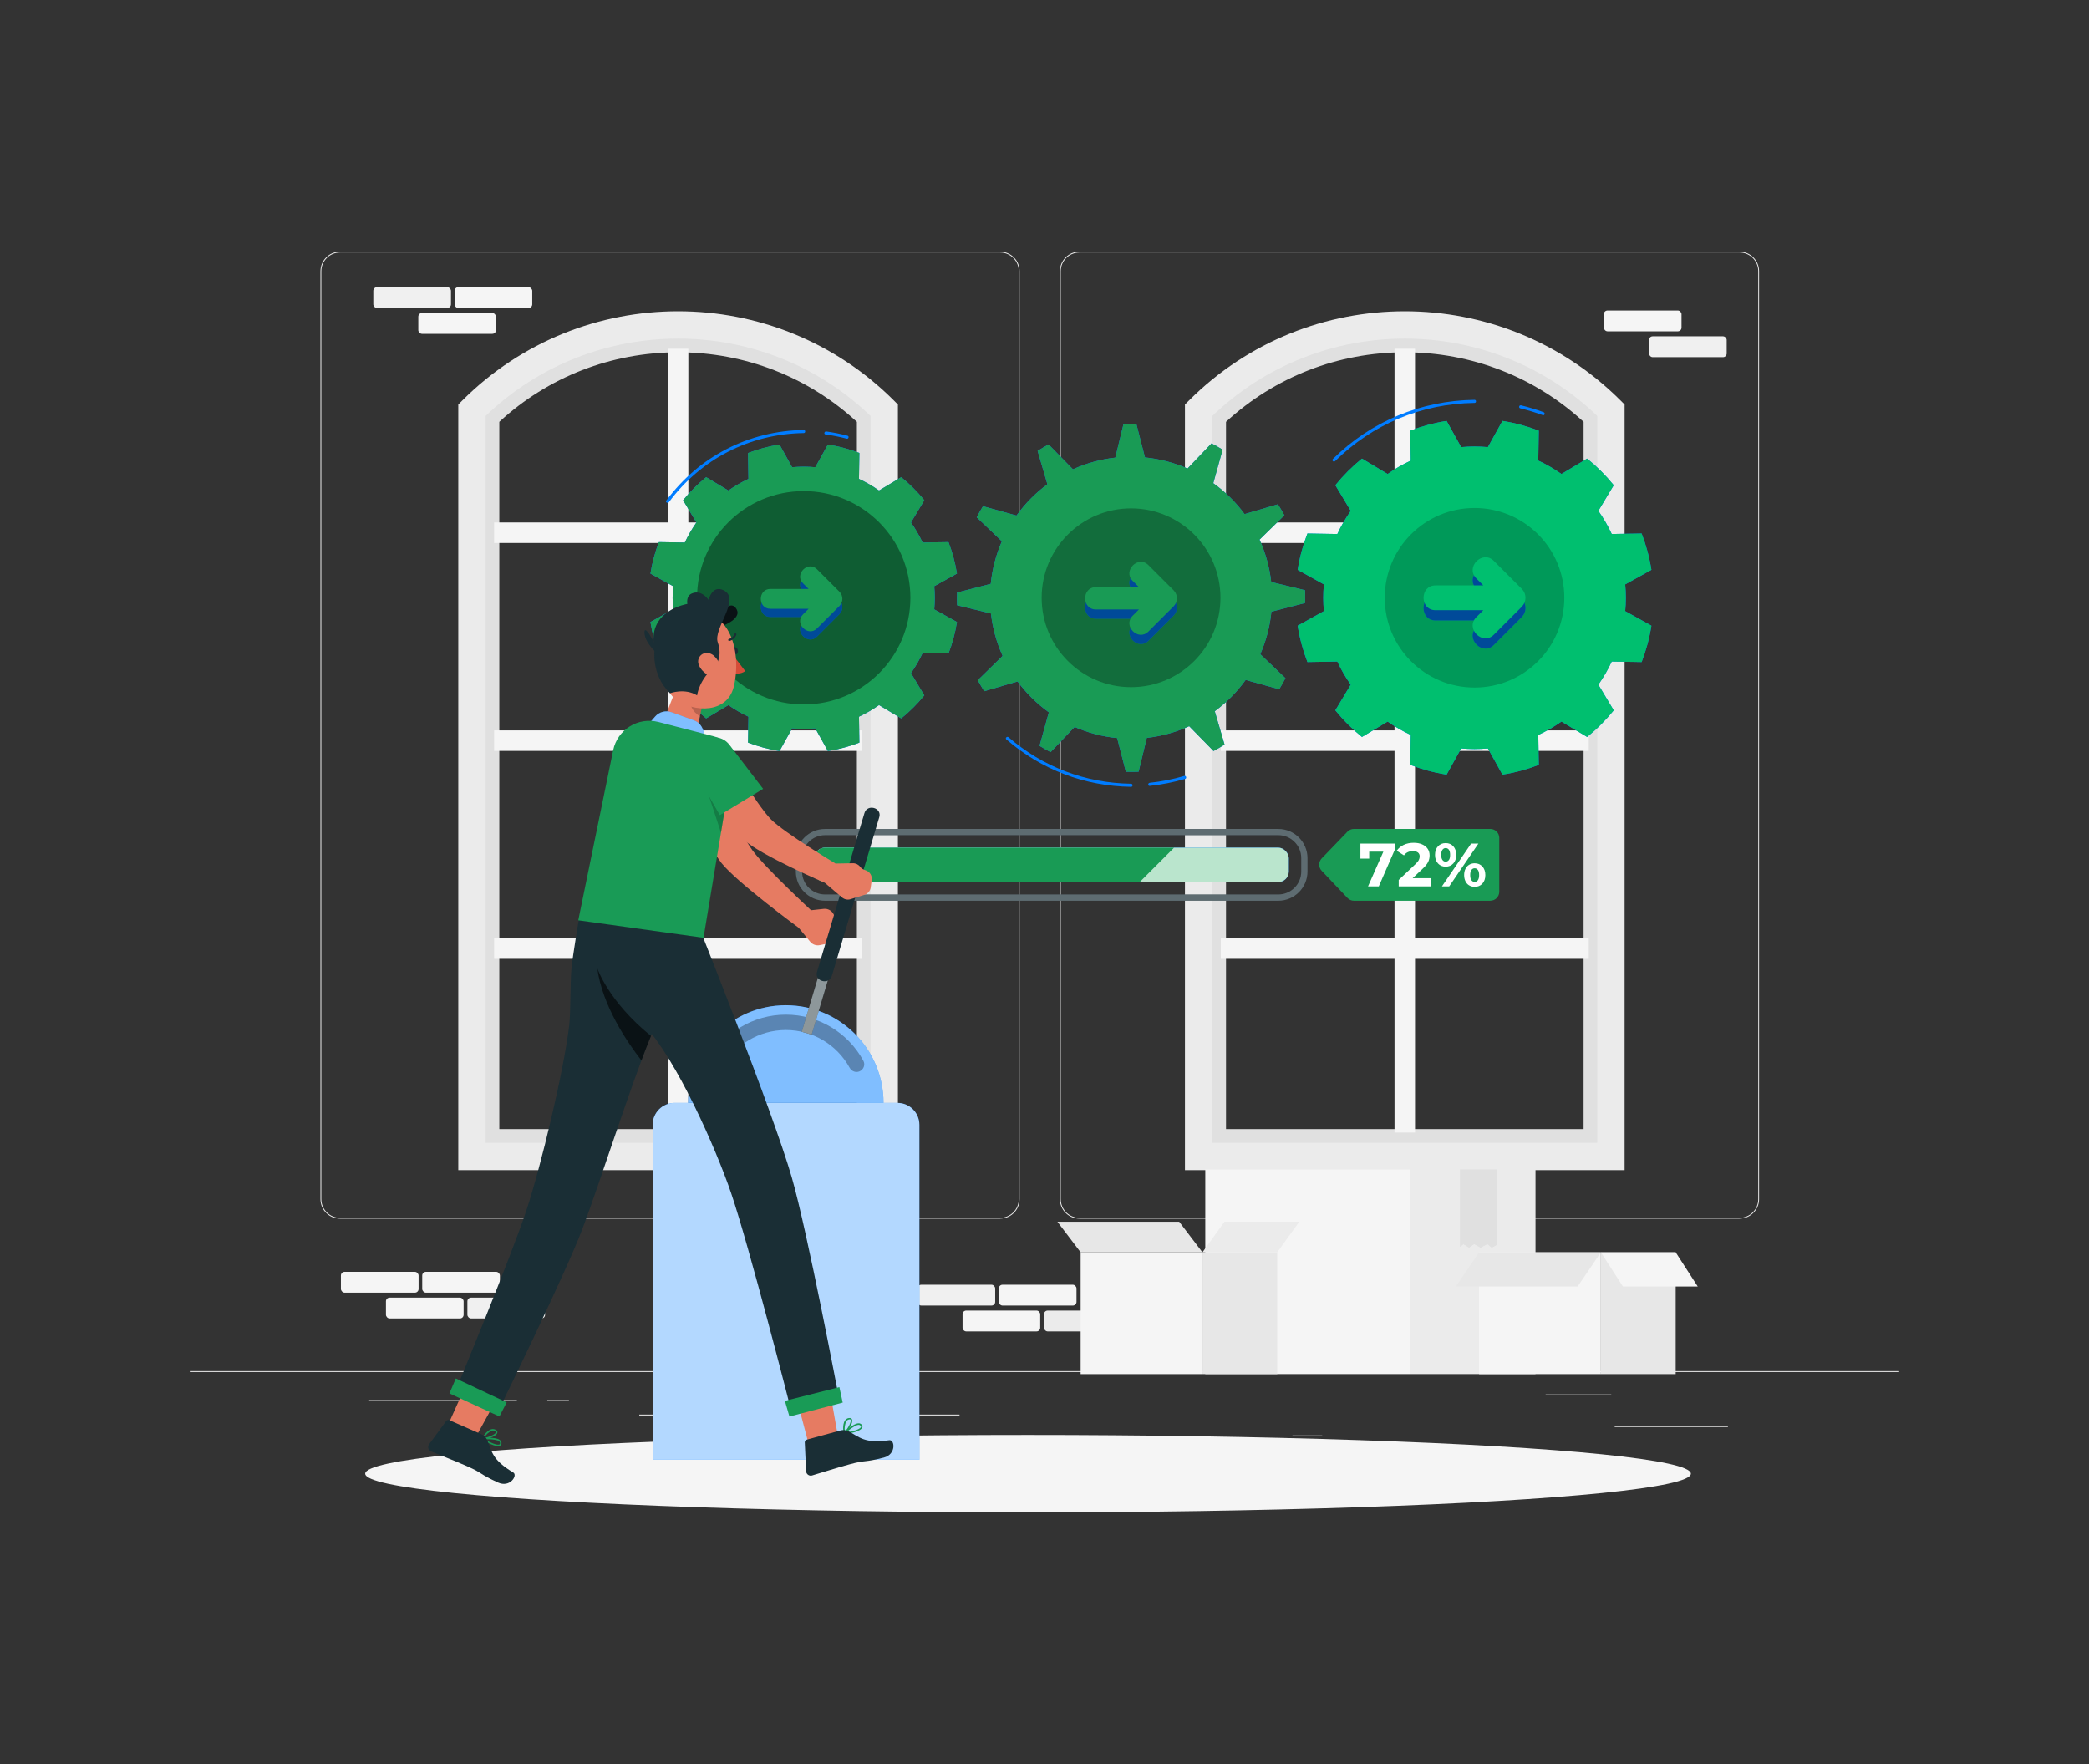 <?xml version="1.0" encoding="UTF-8"?>
<svg id="Layer_1" data-name="Layer 1" xmlns="http://www.w3.org/2000/svg" viewBox="0 0 752 635">
  <rect x="0" y="0" width="752" height="635" fill="#333333" stroke="none"/>
  <defs>
    <style>
      .cls-1 {
        opacity: .6;
      }

      .cls-2 {
        fill: #00bf6f;
      }

      .cls-3 {
        fill: #f0f0f0;
      }

      .cls-4 {
        opacity: .3;
      }

      .cls-5, .cls-6, .cls-7 {
        fill: #fff;
      }

      .cls-8 {
        fill: #d54c38;
      }

      .cls-6, .cls-9 {
        opacity: .5;
      }

      .cls-10 {
        opacity: .4;
      }

      .cls-11, .cls-12 {
        fill: #e0e0e0;
      }

      .cls-13 {
        fill: #bae5cd;
      }

      .cls-14 {
        fill: #1a2e35;
      }

      .cls-15 {
        fill: #007cff;
      }

      .cls-16 {
        opacity: .2;
      }

      .cls-17 {
        fill: #e7e7e7;
      }

      .cls-18 {
        fill: #ebebeb;
      }

      .cls-19 {
        fill: #f5f5f5;
      }

      .cls-12, .cls-7 {
        opacity: .7;
      }

      .cls-20 {
        fill: #199b55;
      }

      .cls-21 {
        fill: #e67b62;
      }

      .cls-22 {
        fill: #199b56;
      }
    </style>
  </defs>
  <g>
    <rect class="cls-18" x="581.25" y="513.37" width="40.76" height=".31"/>
    <rect class="cls-18" x="465.26" y="516.71" width="10.7" height=".31"/>
    <rect class="cls-18" x="556.4" y="501.95" width="23.62" height=".31"/>
    <rect class="cls-18" x="132.89" y="504.01" width="53.16" height=".31"/>
    <rect class="cls-18" x="197.01" y="504.01" width="7.79" height=".31"/>
    <rect class="cls-18" x="230.13" y="509.21" width="115.28" height=".31"/>
    <path class="cls-18" d="M360.02,438.68H122.38c-3.87,0-7.02-3.15-7.02-7.02V97.61c0-3.87,3.15-7.02,7.02-7.02h237.64c3.87,0,7.02,3.15,7.02,7.02v334.04c0,3.87-3.15,7.02-7.02,7.02ZM122.38,90.9c-3.7,0-6.72,3.01-6.72,6.72v334.04c0,3.7,3.01,6.72,6.72,6.72h237.64c3.7,0,6.72-3.01,6.72-6.72V97.61c0-3.7-3.01-6.72-6.72-6.72H122.38Z"/>
    <path class="cls-18" d="M626.21,438.68h-237.64c-3.87,0-7.02-3.15-7.02-7.02V97.61c0-3.87,3.15-7.02,7.02-7.02h237.64c3.87,0,7.02,3.15,7.02,7.02v334.04c0,3.87-3.15,7.02-7.02,7.02ZM388.57,90.9c-3.7,0-6.72,3.01-6.72,6.72v334.04c0,3.7,3.01,6.72,6.72,6.72h237.64c3.7,0,6.72-3.01,6.72-6.72V97.61c0-3.7-3.01-6.72-6.72-6.72h-237.64Z"/>
    <rect class="cls-18" x="68.33" y="493.57" width="615.33" height=".31"/>
  </g>
  <g>
    <g>
      <path class="cls-11" d="M318.31,416.3h-148.42V147.63l1.51-1.45c19.6-18.84,45.42-29.21,72.7-29.21,0,0,0,0,0,0,27.28,0,53.1,10.37,72.7,29.21l1.51,1.45v268.66ZM179.73,406.45h128.73v-254.6c-17.56-16.17-40.34-25.04-64.36-25.04-24.03,0-46.8,8.88-64.36,25.04v254.6Z"/>
      <polygon class="cls-19" points="310.33 195.46 310.33 188.07 247.79 188.07 247.79 125.54 240.41 125.54 240.41 188.07 177.87 188.07 177.87 195.46 240.41 195.46 240.41 262.92 177.87 262.92 177.87 270.3 240.41 270.3 240.41 337.76 177.87 337.76 177.87 345.15 240.41 345.15 240.41 407.68 247.79 407.68 247.79 345.15 310.33 345.15 310.33 337.76 247.79 337.76 247.79 270.3 310.33 270.3 310.33 262.92 247.79 262.92 247.79 195.46 310.33 195.46"/>
      <path class="cls-18" d="M323.23,421.22h-158.26V145.62l1.44-1.44c42.84-42.84,112.54-42.84,155.38,0l1.44,1.44v275.6ZM174.81,411.37h138.57V149.73c-38.62-37.12-99.95-37.12-138.57,0v261.65Z"/>
    </g>
    <g>
      <path class="cls-11" d="M579.9,416.3h-148.42V147.63l1.51-1.45c19.6-18.84,45.42-29.21,72.7-29.21,0,0,0,0,0,0,27.28,0,53.1,10.37,72.7,29.21l1.51,1.45v268.66ZM441.33,406.45h128.73v-254.6c-17.56-16.17-40.34-25.04-64.36-25.04-24.03,0-46.8,8.88-64.36,25.04v254.6Z"/>
      <polygon class="cls-19" points="571.92 195.46 571.92 188.07 509.38 188.07 509.38 125.54 502 125.54 502 188.07 439.46 188.07 439.46 195.46 502 195.46 502 262.92 439.46 262.92 439.46 270.3 502 270.3 502 337.76 439.46 337.76 439.46 345.15 502 345.15 502 407.68 509.38 407.68 509.38 345.15 571.92 345.15 571.92 337.76 509.38 337.76 509.38 270.3 571.92 270.3 571.92 262.92 509.38 262.92 509.38 195.46 571.92 195.46"/>
      <path class="cls-18" d="M584.82,421.22h-158.26V145.62l1.44-1.44c42.84-42.84,112.54-42.84,155.38,0l1.44,1.44v275.6ZM436.41,411.37h138.57V149.73c-38.62-37.12-99.95-37.12-138.57,0v261.65Z"/>
    </g>
    <g>
      <g>
        <rect class="cls-18" x="375.83" y="471.76" width="27.96" height="7.5" rx="1.32" ry="1.32" transform="translate(779.61 951.03) rotate(180)"/>
        <g>
          <rect class="cls-19" x="346.5" y="471.76" width="27.96" height="7.5" rx="1.32" ry="1.32" transform="translate(720.96 951.03) rotate(180)"/>
          <rect class="cls-19" x="359.56" y="462.47" width="27.96" height="7.5" rx="1.32" ry="1.32" transform="translate(747.08 932.44) rotate(180)"/>
          <rect class="cls-3" x="330.3" y="462.47" width="27.96" height="7.5" rx="1.32" ry="1.32" transform="translate(688.55 932.44) rotate(180)"/>
        </g>
      </g>
      <g>
        <rect class="cls-3" x="168.26" y="467.12" width="27.96" height="7.5" rx="1.32" ry="1.32" transform="translate(364.47 941.73) rotate(180)"/>
        <g>
          <rect class="cls-19" x="138.93" y="467.12" width="27.96" height="7.5" rx="1.32" ry="1.32" transform="translate(305.82 941.73) rotate(180)"/>
          <rect class="cls-19" x="151.99" y="457.82" width="27.96" height="7.5" rx="1.32" ry="1.32" transform="translate(331.94 923.14) rotate(180)"/>
          <rect class="cls-19" x="122.73" y="457.82" width="27.96" height="7.5" rx="1.32" ry="1.32" transform="translate(273.41 923.14) rotate(180)"/>
        </g>
      </g>
      <g>
        <rect class="cls-19" x="150.58" y="112.66" width="27.96" height="7.5" rx="1.32" ry="1.32" transform="translate(329.12 232.83) rotate(180)"/>
        <rect class="cls-19" x="163.64" y="103.36" width="27.96" height="7.5" rx="1.32" ry="1.32" transform="translate(355.24 214.23) rotate(-180)"/>
        <rect class="cls-3" x="134.37" y="103.36" width="27.96" height="7.5" rx="1.32" ry="1.32" transform="translate(296.71 214.23) rotate(-180)"/>
      </g>
      <g>
        <rect class="cls-3" x="593.61" y="121.06" width="27.96" height="7.5" rx="1.32" ry="1.32" transform="translate(1215.18 249.63) rotate(180)"/>
        <rect class="cls-19" x="577.34" y="111.76" width="27.96" height="7.5" rx="1.32" ry="1.32" transform="translate(1182.65 231.03) rotate(180)"/>
      </g>
      <g>
        <g>
          <rect class="cls-19" x="433.88" y="421" width="73.63" height="73.63"/>
          <rect class="cls-18" x="507.52" y="421" width="45.23" height="73.63"/>
          <g>
            <polygon class="cls-11" points="525.61 421 525.61 448.87 526.78 447.81 528.84 449.1 530.65 447.81 532.98 449.1 535.43 447.81 536.98 449.1 538.78 448.15 538.78 421 525.61 421"/>
            <polygon class="cls-12" points="525.61 421 525.61 448.87 526.78 447.81 528.84 449.1 530.65 447.81 532.98 449.1 535.43 447.81 536.98 449.1 538.78 448.15 538.78 421 525.61 421"/>
          </g>
        </g>
        <g>
          <rect class="cls-19" x="532.44" y="450.79" width="43.85" height="43.85"/>
          <rect class="cls-17" x="576.28" y="450.79" width="26.93" height="43.85"/>
          <polygon class="cls-17" points="567.91 463.11 524.06 463.11 532.44 450.79 576.28 450.79 567.91 463.11"/>
          <polygon class="cls-19" points="584.22 463.11 611.15 463.11 603.21 450.79 576.28 450.79 584.22 463.11"/>
        </g>
        <g>
          <rect class="cls-19" x="389.01" y="450.79" width="43.85" height="43.85"/>
          <rect class="cls-17" x="432.86" y="450.79" width="26.93" height="43.85"/>
          <polygon class="cls-17" points="424.48 439.78 380.64 439.78 389.01 450.79 432.86 450.79 424.48 439.78"/>
          <polygon class="cls-18" points="440.79 439.78 467.73 439.78 459.79 450.79 432.86 450.79 440.79 439.78"/>
        </g>
      </g>
    </g>
  </g>
  <ellipse id="_Path_" data-name="&amp;lt;Path&amp;gt;" class="cls-19" cx="370.07" cy="530.48" rx="238.61" ry="13.94"/>
  <g>
    <g>
      <rect class="cls-15" x="293.22" y="305.14" width="170.71" height="12.36" rx="3.76" ry="3.76"/>
      <rect class="cls-13" x="293.22" y="305.14" width="170.71" height="12.36" rx="3.76" ry="3.76"/>
    </g>
    <g>
      <path class="cls-14" d="M460.17,324.24h-163.19c-5.79,0-10.5-4.71-10.5-10.5v-4.84c0-5.79,4.71-10.5,10.5-10.5h163.19c5.79,0,10.5,4.71,10.5,10.5v4.84c0,5.79-4.71,10.5-10.5,10.5ZM296.98,300.64c-4.55,0-8.25,3.7-8.25,8.25v4.84c0,4.55,3.7,8.25,8.25,8.25h163.19c4.55,0,8.25-3.7,8.25-8.25v-4.84c0-4.55-3.7-8.25-8.25-8.25h-163.19Z"/>
      <g class="cls-4">
        <path class="cls-5" d="M460.17,324.24h-163.19c-5.79,0-10.5-4.71-10.5-10.5v-4.84c0-5.79,4.71-10.5,10.5-10.5h163.19c5.79,0,10.5,4.71,10.5,10.5v4.84c0,5.79-4.71,10.5-10.5,10.5ZM296.98,300.64c-4.55,0-8.25,3.7-8.25,8.25v4.84c0,4.55,3.7,8.25,8.25,8.25h163.19c4.55,0,8.25-3.7,8.25-8.25v-4.84c0-4.55-3.7-8.25-8.25-8.25h-163.19Z"/>
      </g>
    </g>
    <path class="cls-20" d="M422.65,305.14h-125.67c-2.07,0-3.76,1.69-3.76,3.76v4.84c0,2.07,1.69,3.76,3.76,3.76h113.31l12.36-12.36Z"/>
    <g>
      <path class="cls-20" d="M536.47,324.24h-49.07c-.89,0-1.73-.36-2.34-1.01l-9.28-9.77c-1.19-1.25-1.18-3.22.02-4.47l9.26-9.61c.61-.63,1.45-.99,2.33-.99h49.09c1.78,0,3.23,1.45,3.23,3.23v19.38c0,1.78-1.45,3.23-3.23,3.23Z"/>
      <g>
        <path class="cls-5" d="M502.06,303.66v2.31l-5.72,13.09h-3.87l5.52-12.49h-5.1v2.51h-3.17v-5.41h12.34Z"/>
        <path class="cls-5" d="M515.15,316.16v2.9h-11.64v-2.31l5.94-5.61c.63-.6,1.06-1.12,1.28-1.55.22-.43.33-.86.33-1.29,0-.62-.21-1.09-.63-1.42-.42-.33-1.03-.5-1.84-.5-.67,0-1.28.13-1.83.38-.54.26-1,.64-1.36,1.15l-2.6-1.67c.6-.89,1.43-1.59,2.49-2.1,1.06-.51,2.27-.76,3.63-.76,1.14,0,2.14.19,3,.56.86.37,1.53.9,2,1.58.48.68.71,1.48.71,2.41,0,.84-.18,1.62-.53,2.35-.35.73-1.03,1.57-2.05,2.51l-3.54,3.34h6.62Z"/>
        <path class="cls-5" d="M517.65,310.82c-.71-.77-1.07-1.8-1.07-3.09s.36-2.32,1.07-3.09c.71-.77,1.63-1.15,2.76-1.15s2.05.38,2.75,1.15c.7.77,1.06,1.8,1.06,3.09s-.35,2.32-1.06,3.09c-.7.77-1.62,1.15-2.75,1.15s-2.05-.38-2.76-1.15ZM521.59,309.56c.29-.41.43-1.02.43-1.83s-.14-1.42-.43-1.83c-.29-.41-.68-.62-1.18-.62s-.87.21-1.17.63c-.29.42-.44,1.02-.44,1.82s.15,1.4.44,1.81c.29.42.68.63,1.17.63s.89-.21,1.18-.62ZM529.58,303.66h2.62l-10.51,15.4h-2.62l10.51-15.4ZM528.89,318.72c-.58-.35-1.03-.84-1.35-1.49-.32-.64-.48-1.39-.48-2.24s.16-1.6.48-2.24c.32-.64.77-1.14,1.35-1.48.58-.34,1.24-.52,1.97-.52,1.13,0,2.05.38,2.76,1.15.71.77,1.07,1.8,1.07,3.09s-.36,2.32-1.07,3.09c-.71.77-1.63,1.15-2.76,1.15-.73,0-1.39-.17-1.97-.52ZM532.03,316.81c.29-.42.43-1.02.43-1.81s-.14-1.4-.43-1.82c-.29-.42-.68-.63-1.18-.63s-.87.21-1.17.62c-.29.41-.44,1.02-.44,1.83s.15,1.41.44,1.83c.29.41.68.62,1.17.62s.89-.21,1.18-.63Z"/>
      </g>
    </g>
  </g>
  <g>
    <g>
      <g>
        <path class="cls-15" d="M590.96,192.05l-10.77.18c-1.36-2.93-2.98-5.72-4.82-8.33l5.54-9.24c-2.85-3.52-6.06-6.73-9.58-9.58l-9.24,5.54c-2.62-1.84-5.4-3.46-8.34-4.82l.18-10.77c-4.17-1.6-8.54-2.8-13.08-3.51l-5.24,9.43c-1.59-.14-3.19-.22-4.81-.22s-3.22.08-4.81.22l-5.24-9.43c-4.54.71-8.91,1.9-13.08,3.51l.18,10.77c-2.93,1.36-5.72,2.98-8.33,4.82l-9.24-5.54c-3.52,2.85-6.73,6.06-9.58,9.58l5.54,9.24c-1.84,2.62-3.46,5.4-4.82,8.33l-10.77-.18c-1.6,4.17-2.8,8.54-3.51,13.08l9.43,5.24c-.14,1.59-.22,3.19-.22,4.81s.08,3.23.22,4.81l-9.43,5.24c.71,4.54,1.9,8.91,3.51,13.08l10.77-.18c1.36,2.93,2.98,5.72,4.82,8.33l-5.54,9.24c2.85,3.52,6.06,6.73,9.58,9.58l9.24-5.54c2.62,1.84,5.4,3.46,8.33,4.82l-.18,10.77c4.17,1.6,8.54,2.8,13.08,3.51l5.24-9.43c1.59.14,3.19.22,4.81.22s3.23-.08,4.81-.22l5.24,9.43c4.54-.71,8.91-1.9,13.08-3.51l-.18-10.77c2.93-1.36,5.72-2.98,8.34-4.82l9.24,5.54c3.52-2.85,6.73-6.06,9.58-9.58l-5.54-9.24c1.84-2.62,3.46-5.4,4.82-8.33l10.77.18c1.6-4.17,2.8-8.54,3.51-13.08l-9.43-5.24c.14-1.59.22-3.19.22-4.81s-.08-3.23-.22-4.81l9.43-5.24c-.71-4.54-1.9-8.91-3.51-13.08Z"/>
        <path class="cls-2" d="M590.96,192.05l-10.77.18c-1.36-2.93-2.98-5.72-4.82-8.33l5.54-9.24c-2.85-3.52-6.06-6.73-9.58-9.58l-9.24,5.54c-2.62-1.84-5.4-3.46-8.34-4.82l.18-10.77c-4.17-1.6-8.54-2.8-13.08-3.51l-5.24,9.43c-1.59-.14-3.19-.22-4.81-.22s-3.22.08-4.81.22l-5.24-9.43c-4.54.71-8.91,1.9-13.08,3.51l.18,10.77c-2.93,1.36-5.72,2.98-8.33,4.82l-9.24-5.54c-3.52,2.85-6.73,6.06-9.58,9.58l5.54,9.24c-1.84,2.62-3.46,5.4-4.82,8.33l-10.77-.18c-1.6,4.17-2.8,8.54-3.51,13.08l9.43,5.24c-.14,1.59-.22,3.19-.22,4.81s.08,3.23.22,4.81l-9.43,5.24c.71,4.54,1.9,8.91,3.51,13.08l10.77-.18c1.36,2.93,2.98,5.72,4.82,8.33l-5.54,9.24c2.85,3.52,6.06,6.73,9.58,9.58l9.24-5.54c2.62,1.84,5.4,3.46,8.33,4.82l-.18,10.77c4.17,1.6,8.54,2.8,13.08,3.51l5.24-9.43c1.59.14,3.19.22,4.81.22s3.23-.08,4.81-.22l5.24,9.43c4.54-.71,8.91-1.9,13.08-3.51l-.18-10.77c2.93-1.36,5.72-2.98,8.34-4.82l9.24,5.54c3.52-2.85,6.73-6.06,9.58-9.58l-5.54-9.24c1.84-2.62,3.46-5.4,4.82-8.33l10.77.18c1.6-4.17,2.8-8.54,3.51-13.08l-9.43-5.24c.14-1.59.22-3.19.22-4.81s-.08-3.23-.22-4.81l9.43-5.24c-.71-4.54-1.9-8.91-3.51-13.08Z"/>
      </g>
      <circle class="cls-16" cx="530.8" cy="215.18" r="32.32"/>
      <g>
        <g>
          <path class="cls-15" d="M547.99,221.89c1.53-1.67,1.54-4.34.02-6.01-.03-.03-.05-.07-.08-.1-.02-.02-.03-.04-.05-.06-3.38-3.38-6.75-6.75-10.13-10.13-4.06-4.06-10.37,2.24-6.31,6.31.84.84,1.68,1.68,2.52,2.52h-17.2c-5.74,0-5.75,8.92,0,8.92h17.2c-.84.84-1.68,1.68-2.52,2.52-4.06,4.06,2.24,10.37,6.31,6.31,3.38-3.38,6.75-6.75,10.13-10.13.02-.02.03-.05.05-.07.02-.02.04-.05.06-.07Z"/>
          <path class="cls-10" d="M547.99,221.89c1.53-1.67,1.54-4.34.02-6.01-.03-.03-.05-.07-.08-.1-.02-.02-.03-.04-.05-.06-3.38-3.38-6.75-6.75-10.13-10.13-4.06-4.06-10.37,2.24-6.31,6.31.84.84,1.68,1.68,2.52,2.52h-17.2c-5.74,0-5.75,8.92,0,8.92h17.2c-.84.84-1.68,1.68-2.52,2.52-4.06,4.06,2.24,10.37,6.31,6.31,3.38-3.38,6.75-6.75,10.13-10.13.02-.02.03-.05.05-.07.02-.02.04-.05.06-.07Z"/>
        </g>
        <path class="cls-2" d="M547.99,218.2c1.53-1.67,1.54-4.34.02-6.01-.03-.03-.05-.07-.08-.1-.02-.02-.03-.04-.05-.06-3.38-3.38-6.75-6.75-10.13-10.13-4.06-4.06-10.37,2.24-6.31,6.31.84.84,1.68,1.68,2.52,2.52h-17.2c-5.74,0-5.75,8.92,0,8.92h17.2c-.84.84-1.68,1.68-2.52,2.52-4.06,4.06,2.24,10.37,6.31,6.31,3.38-3.38,6.75-6.75,10.13-10.13.02-.02.03-.05.05-.07.02-.02.04-.05.06-.07Z"/>
      </g>
    </g>
    <g>
      <path class="cls-15" d="M547.26,146.98c2.75.67,5.45,1.49,8.11,2.46.67.25.96-.82.29-1.07-2.66-.97-5.36-1.79-8.11-2.46-.69-.17-.99.9-.29,1.07h0Z"/>
      <path class="cls-15" d="M480.59,166.01c13.57-13.37,31.16-20.7,50.21-20.97.71-.01.71-1.12,0-1.11-19.33.27-37.21,7.72-50.99,21.29-.51.5.27,1.28.78.78h0Z"/>
    </g>
  </g>
  <g>
    <g>
      <g>
        <path class="cls-15" d="M456.28,228c.68-2.61,1.14-5.22,1.4-7.82l12.12-3.12c.05-1.54.05-3.07-.01-4.59l-12.18-2.96c-.6-5.32-2.03-10.46-4.2-15.26l8.94-8.76c-.73-1.35-1.5-2.67-2.32-3.96l-12.01,3.52c-3.12-4.24-6.91-8-11.26-11.12l3.36-12.07c-1.29-.8-2.63-1.54-3.99-2.25l-8.64,9.05c-2.39-1.04-4.9-1.92-7.5-2.6-2.61-.68-5.22-1.14-7.82-1.4l-3.12-12.12c-1.54-.05-3.07-.05-4.59.01l-2.96,12.18c-5.32.6-10.46,2.03-15.26,4.2l-8.76-8.94c-1.35.73-2.67,1.5-3.96,2.32l3.52,12.01c-4.24,3.12-8,6.91-11.12,11.26l-12.07-3.36c-.8,1.29-1.54,2.63-2.25,3.99l9.05,8.64c-1.04,2.39-1.92,4.9-2.6,7.5-.68,2.61-1.14,5.22-1.4,7.82l-12.12,3.12c-.05,1.54-.05,3.07.01,4.59l12.18,2.96c.6,5.32,2.03,10.46,4.2,15.26l-8.94,8.76c.73,1.35,1.5,2.67,2.32,3.96l12.01-3.52c3.12,4.24,6.91,8,11.26,11.12l-3.36,12.07c1.29.8,2.63,1.54,3.99,2.25l8.64-9.05c2.39,1.04,4.9,1.92,7.5,2.6,2.61.68,5.22,1.14,7.82,1.4l3.12,12.12c1.54.05,3.07.05,4.59-.01l2.96-12.18c5.32-.6,10.46-2.03,15.26-4.21l8.76,8.94c1.35-.73,2.67-1.5,3.96-2.32l-3.52-12.01c4.24-3.12,8-6.91,11.12-11.26l12.07,3.36c.8-1.29,1.54-2.63,2.25-3.99l-9.05-8.64c1.04-2.39,1.92-4.9,2.6-7.5Z"/>
        <path class="cls-20" d="M456.28,228c.68-2.61,1.14-5.22,1.4-7.82l12.12-3.12c.05-1.54.05-3.07-.01-4.59l-12.18-2.96c-.6-5.32-2.03-10.46-4.2-15.26l8.94-8.76c-.73-1.35-1.5-2.67-2.32-3.96l-12.01,3.52c-3.12-4.24-6.91-8-11.26-11.12l3.36-12.07c-1.29-.8-2.63-1.54-3.99-2.25l-8.64,9.05c-2.39-1.04-4.9-1.92-7.5-2.6-2.61-.68-5.22-1.14-7.82-1.4l-3.12-12.12c-1.54-.05-3.07-.05-4.59.01l-2.96,12.18c-5.32.6-10.46,2.03-15.26,4.2l-8.76-8.94c-1.35.73-2.67,1.5-3.96,2.32l3.52,12.01c-4.24,3.12-8,6.91-11.12,11.26l-12.07-3.36c-.8,1.29-1.54,2.63-2.25,3.99l9.05,8.64c-1.04,2.39-1.92,4.9-2.6,7.5-.68,2.61-1.14,5.22-1.4,7.82l-12.12,3.12c-.05,1.54-.05,3.07.01,4.59l12.18,2.96c.6,5.32,2.03,10.46,4.2,15.26l-8.94,8.76c.73,1.35,1.5,2.67,2.32,3.96l12.01-3.52c3.12,4.24,6.91,8,11.26,11.12l-3.36,12.07c1.29.8,2.63,1.54,3.99,2.25l8.64-9.05c2.39,1.04,4.9,1.92,7.5,2.6,2.61.68,5.22,1.14,7.82,1.4l3.12,12.12c1.54.05,3.07.05,4.59-.01l2.96-12.18c5.32-.6,10.46-2.03,15.26-4.21l8.76,8.94c1.35-.73,2.67-1.5,3.96-2.32l-3.52-12.01c4.24-3.12,8-6.91,11.12-11.26l12.07,3.36c.8-1.29,1.54-2.63,2.25-3.99l-9.05-8.64c1.04-2.39,1.92-4.9,2.6-7.5Z"/>
      </g>
      <circle class="cls-4" cx="407.16" cy="215.18" r="32.18"/>
      <g>
        <g>
          <path class="cls-15" d="M422.63,221.41c1.38-1.5,1.39-3.9.02-5.41-.03-.03-.05-.06-.08-.09-.02-.02-.02-.03-.04-.05-3.04-3.04-6.08-6.08-9.12-9.12-3.66-3.66-9.34,2.02-5.68,5.68.75.75,1.51,1.51,2.26,2.26h-15.48c-5.17,0-5.17,8.03,0,8.03h15.48c-.75.75-1.51,1.51-2.26,2.26-3.66,3.66,2.02,9.34,5.68,5.68,3.04-3.04,6.08-6.08,9.12-9.12.02-.02.03-.04.05-.06.02-.02.03-.04.05-.06Z"/>
          <path class="cls-10" d="M422.63,221.41c1.38-1.5,1.39-3.9.02-5.41-.03-.03-.05-.06-.08-.09-.02-.02-.02-.03-.04-.05-3.04-3.04-6.08-6.08-9.12-9.12-3.66-3.66-9.34,2.02-5.68,5.68.75.75,1.51,1.51,2.26,2.26h-15.48c-5.17,0-5.17,8.03,0,8.03h15.48c-.75.75-1.51,1.51-2.26,2.26-3.66,3.66,2.02,9.34,5.68,5.68,3.04-3.04,6.08-6.08,9.12-9.12.02-.02.03-.04.05-.06.02-.02.03-.04.05-.06Z"/>
        </g>
        <path class="cls-20" d="M422.63,218.09c1.38-1.5,1.39-3.9.02-5.41-.03-.03-.05-.06-.08-.09-.02-.02-.02-.03-.04-.05-3.04-3.04-6.08-6.08-9.12-9.12-3.66-3.66-9.34,2.02-5.68,5.68.75.75,1.51,1.51,2.26,2.26h-15.48c-5.17,0-5.17,8.03,0,8.03h15.48c-.75.75-1.51,1.51-2.26,2.26-3.66,3.66,2.02,9.34,5.68,5.68,3.04-3.04,6.08-6.08,9.12-9.12.02-.02.03-.04.05-.06.02-.02.03-.04.05-.06Z"/>
      </g>
    </g>
    <path class="cls-15" d="M407.16,282.13c-16.43-.25-31.67-6-44.11-16.74-.54-.46-1.32.32-.78.78,12.67,10.94,28.16,16.82,44.9,17.07.71.01.71-1.1,0-1.11h0Z"/>
    <path class="cls-15" d="M426.33,279.32c-4.08,1.2-8.23,2.02-12.46,2.47-.7.07-.71,1.18,0,1.11,4.33-.46,8.57-1.29,12.75-2.51.68-.2.39-1.27-.29-1.07h0Z"/>
  </g>
  <g>
    <g>
      <g>
        <path class="cls-15" d="M341.44,195.15l-9.33.15c-1.18-2.54-2.58-4.95-4.18-7.22l4.8-8.01c-2.47-3.05-5.25-5.83-8.3-8.3l-8,4.8c-2.27-1.6-4.68-3-7.22-4.18l.15-9.33c-3.61-1.39-7.4-2.42-11.33-3.04l-4.54,8.17c-1.37-.12-2.76-.19-4.17-.19s-2.79.07-4.17.19l-4.54-8.17c-3.93.62-7.72,1.65-11.33,3.04l.15,9.33c-2.54,1.18-4.95,2.58-7.22,4.18l-8.01-4.8c-3.05,2.47-5.83,5.25-8.3,8.3l4.8,8.01c-1.6,2.27-3,4.68-4.18,7.22l-9.33-.15c-1.39,3.61-2.42,7.4-3.04,11.33l8.17,4.54c-.12,1.37-.19,2.76-.19,4.17s.07,2.79.19,4.17l-8.17,4.54c.62,3.93,1.65,7.72,3.04,11.33l9.33-.15c1.18,2.54,2.58,4.95,4.18,7.22l-4.8,8.01c2.47,3.05,5.25,5.83,8.3,8.3l8.01-4.8c2.27,1.6,4.68,3,7.22,4.18l-.15,9.33c3.61,1.39,7.4,2.42,11.33,3.04l4.54-8.17c1.37.12,2.76.19,4.17.19s2.79-.07,4.17-.19l4.54,8.17c3.93-.62,7.72-1.65,11.33-3.04l-.15-9.33c2.54-1.18,4.95-2.58,7.22-4.18l8,4.8c3.05-2.47,5.83-5.25,8.3-8.3l-4.8-8.01c1.6-2.27,3-4.68,4.18-7.22l9.33.15c1.39-3.61,2.42-7.4,3.04-11.33l-8.17-4.54c.12-1.37.19-2.76.19-4.17s-.07-2.79-.19-4.17l8.17-4.54c-.62-3.93-1.65-7.72-3.04-11.33Z"/>
        <path class="cls-20" d="M341.44,195.15l-9.33.15c-1.18-2.54-2.58-4.95-4.18-7.22l4.8-8.01c-2.47-3.05-5.25-5.83-8.3-8.3l-8,4.8c-2.27-1.6-4.68-3-7.22-4.18l.15-9.33c-3.61-1.39-7.4-2.42-11.33-3.04l-4.54,8.17c-1.37-.12-2.76-.19-4.17-.19s-2.79.07-4.17.19l-4.54-8.17c-3.93.62-7.72,1.65-11.33,3.04l.15,9.33c-2.54,1.18-4.95,2.58-7.22,4.18l-8.01-4.8c-3.05,2.47-5.83,5.25-8.3,8.3l4.8,8.01c-1.6,2.27-3,4.68-4.18,7.22l-9.33-.15c-1.39,3.61-2.42,7.4-3.04,11.33l8.17,4.54c-.12,1.37-.19,2.76-.19,4.17s.07,2.79.19,4.17l-8.17,4.54c.62,3.93,1.65,7.72,3.04,11.33l9.33-.15c1.18,2.54,2.58,4.95,4.18,7.22l-4.8,8.01c2.47,3.05,5.25,5.83,8.3,8.3l8.01-4.8c2.27,1.6,4.68,3,7.22,4.18l-.15,9.33c3.61,1.39,7.4,2.42,11.33,3.04l4.54-8.17c1.37.12,2.76.19,4.17.19s2.79-.07,4.17-.19l4.54,8.17c3.93-.62,7.72-1.65,11.33-3.04l-.15-9.33c2.54-1.18,4.95-2.58,7.22-4.18l8,4.8c3.05-2.47,5.83-5.25,8.3-8.3l-4.8-8.01c1.6-2.27,3-4.68,4.18-7.22l9.33.15c1.39-3.61,2.42-7.4,3.04-11.33l-8.17-4.54c.12-1.37.19-2.76.19-4.17s-.07-2.79-.19-4.17l8.17-4.54c-.62-3.93-1.65-7.72-3.04-11.33Z"/>
      </g>
      <circle class="cls-10" cx="289.32" cy="215.18" r="38.4"/>
      <g>
        <g>
          <path class="cls-15" d="M302.31,220.92c1.23-1.33,1.23-3.47.02-4.81-.02-.03-.04-.06-.07-.08-.01-.01-.02-.03-.04-.04-2.7-2.7-5.4-5.4-8.1-8.1-3.25-3.25-8.3,1.79-5.05,5.05.67.67,1.34,1.34,2.01,2.01h-13.76c-4.59,0-4.6,7.14,0,7.14h13.76c-.67.67-1.34,1.34-2.01,2.01-3.25,3.25,1.79,8.3,5.05,5.05,2.7-2.7,5.4-5.4,8.1-8.1.02-.02.03-.04.04-.05.02-.02.03-.04.04-.05Z"/>
          <path class="cls-10" d="M302.31,220.92c1.23-1.33,1.23-3.47.02-4.81-.02-.03-.04-.06-.07-.08-.01-.01-.02-.03-.04-.04-2.7-2.7-5.4-5.4-8.1-8.1-3.25-3.25-8.3,1.79-5.05,5.05.67.67,1.34,1.34,2.01,2.01h-13.76c-4.59,0-4.6,7.14,0,7.14h13.76c-.67.67-1.34,1.34-2.01,2.01-3.25,3.25,1.79,8.3,5.05,5.05,2.7-2.7,5.4-5.4,8.1-8.1.02-.02.03-.04.04-.05.02-.02.03-.04.04-.05Z"/>
        </g>
        <path class="cls-20" d="M302.31,217.97c1.23-1.33,1.23-3.47.02-4.81-.02-.03-.04-.06-.07-.08-.01-.01-.02-.03-.04-.04-2.7-2.7-5.4-5.4-8.1-8.1-3.25-3.25-8.3,1.79-5.05,5.05.67.67,1.34,1.34,2.01,2.01h-13.76c-4.59,0-4.6,7.14,0,7.14h13.76c-.67.67-1.34,1.34-2.01,2.01-3.25,3.25,1.79,8.3,5.05,5.05,2.7-2.7,5.4-5.4,8.1-8.1.02-.02.03-.04.04-.05.02-.02.03-.04.04-.05Z"/>
      </g>
    </g>
    <g>
      <path class="cls-15" d="M240.79,180.77c11.56-15.59,29.14-24.57,48.53-24.88.71-.01.71-1.12,0-1.11-19.82.31-37.69,9.51-49.49,25.43-.42.57.54,1.13.96.56h0Z"/>
      <path class="cls-15" d="M297.16,156.39c2.58.35,5.12.86,7.63,1.52.69.18.98-.89.29-1.07-2.51-.66-5.05-1.16-7.63-1.52-.7-.1-1,.97-.29,1.07h0Z"/>
    </g>
  </g>
  <g>
    <path class="cls-21" d="M253.69,273.97s11.94,24.91,17.16,32.1c4.52,6.24,21.11,21.59,21.11,21.59l4.58-.5c1.44-.16,2.84.59,3.5,1.88l.52,1c.21.4.49.76.83,1.06l.82.71c1.21,1.04,1.57,2.76.88,4.19l-.62,1.29c-.48.99-1.39,1.7-2.46,1.92l-4.91,1.01c-1.27.26-2.59-.2-3.42-1.2l-4.18-5.06s-22.07-16.19-27.74-23.24c-4.57-5.68-13.49-25.84-13.49-25.84l7.42-10.91Z"/>
    <g>
      <path class="cls-15" d="M318.05,397.01c0-19.42-15.74-35.16-35.16-35.16s-35.16,15.74-35.16,35.16h70.32Z"/>
      <path class="cls-6" d="M318.05,397.01c0-19.42-15.74-35.16-35.16-35.16s-35.16,15.74-35.16,35.16h70.32Z"/>
    </g>
    <g class="cls-4">
      <path d="M309.42,385.65c-1.33.57-2.85,0-3.55-1.27-4.59-8.35-13.35-13.61-22.97-13.61s-18.39,5.27-22.97,13.61c-.7,1.27-2.22,1.84-3.55,1.27h0c-1.48-.64-2.13-2.41-1.37-3.82,5.54-10.17,16.18-16.59,27.89-16.59s22.35,6.42,27.89,16.59c.77,1.41.11,3.19-1.37,3.82h0Z"/>
    </g>
    <g>
      <path class="cls-14" d="M312.07,292.93c-7.82,26.16-15.63,52.32-23.45,78.49,1.21.27,2.39.62,3.54,1.05,6.51-21.78,13.02-43.56,19.52-65.35,1.32-4.4,2.63-8.81,3.95-13.21.68-2.28-2.88-3.26-3.56-.98Z"/>
      <g class="cls-9">
        <path class="cls-5" d="M312.07,292.93c-7.82,26.16-15.63,52.32-23.45,78.49,1.21.27,2.39.62,3.54,1.05,6.51-21.78,13.02-43.56,19.52-65.35,1.32-4.4,2.63-8.81,3.95-13.21.68-2.28-2.88-3.26-3.56-.98Z"/>
      </g>
    </g>
    <path class="cls-14" d="M299.45,351.29c5.69-19.04,11.38-38.08,17.07-57.13,1.02-3.42-4.32-4.88-5.34-1.47-5.69,19.04-11.38,38.08-17.07,57.13-1.02,3.42,4.32,4.88,5.34,1.47h0Z"/>
    <g>
      <path class="cls-15" d="M242.82,397.01h80.26c4.34,0,7.87,3.53,7.87,7.87v120.58h-96v-120.58c0-4.34,3.53-7.87,7.87-7.87Z"/>
      <path class="cls-7" d="M242.82,397.01h80.26c4.34,0,7.87,3.53,7.87,7.87v120.58h-96v-120.58c0-4.34,3.53-7.87,7.87-7.87Z"/>
    </g>
    <polygon class="cls-21" points="285.41 498.2 291.56 521.59 301.94 518.72 297.51 493.69 285.41 498.2"/>
    <g>
      <path class="cls-22" d="M303.97,516.19c-.11,0-.22-.06-.27-.16-.05-.1-.03-.22.05-.31.14-.14,3.38-3.38,5.35-3.37.37,0,.72.13.99.39.34.27.47.72.33,1.13-.29.71-1.64,1.34-3,1.72-1.13.3-2.28.5-3.45.6ZM304.72,515.61c2.11-.3,4.88-1.08,5.19-1.93.05-.11.07-.28-.21-.55-.16-.16-.38-.25-.61-.22-.17,0-.35.02-.52.07-1.44.63-2.75,1.52-3.86,2.64Z"/>
      <path class="cls-22" d="M303.83,516.22c-.09-.03-.16-.11-.18-.2-.02-.14-.54-3.18.55-4.72.31-.45.79-.75,1.33-.84.74-.12,1.06.18,1.17.47.57,1.17-1.42,4.27-2.57,5.21-.03.03-.07.04-.11.04-.05.04-.12.05-.18.04ZM305.49,511c-.33.09-.62.29-.81.57-.56,1.17-.75,2.48-.54,3.77,1.14-1.18,2.37-3.51,2.1-4.24-.04-.06-.12-.24-.6-.15l-.15.05h0Z"/>
      <path class="cls-14" d="M302.43,514.96l-11.99,3.27c-.45.12-.76.54-.74,1.01l.49,10.35c.04.92.81,1.63,1.73,1.6.12,0,.23-.02.35-.05,4.3-1.25,8.08-2.54,13.46-4,6.35-1.73,4.95-.53,12.44-2.46,4.51-1.17,3.95-6.5,1.97-6.24-9.03,1.28-10.65-1.11-14.87-3.32-.9-.4-1.91-.46-2.84-.16Z"/>
    </g>
    <polygon class="cls-21" points="170.44 492.5 160.55 514.56 170.42 518.84 182.69 496.59 170.44 492.5"/>
    <g>
      <path class="cls-22" d="M173.59,518.15c-.09-.07-.14-.18-.11-.29.03-.11.12-.19.23-.2.2-.02,4.75-.51,6.28.74.29.23.48.56.52.92.09.42-.09.85-.45,1.08-.67.37-2.12.02-3.41-.55-1.07-.47-2.09-1.04-3.06-1.69ZM174.54,518.17c1.84,1.09,4.47,2.23,5.25,1.76.11-.05.24-.17.19-.56-.02-.23-.14-.43-.33-.56-.13-.11-.28-.2-.45-.27-1.52-.42-3.1-.54-4.66-.37Z"/>
      <path class="cls-22" d="M173.47,518.08c-.05-.08-.06-.19-.01-.27.07-.12,1.58-2.82,3.39-3.32.52-.15,1.09-.09,1.56.18.65.37.71.8.61,1.1-.29,1.27-3.79,2.43-5.28,2.44-.04,0-.08-.01-.11-.04-.06,0-.12-.04-.16-.08ZM178.03,515.06c-.31-.14-.66-.16-.99-.06-1.17.56-2.14,1.46-2.79,2.59,1.63-.2,4.05-1.25,4.29-1.98,0-.07.06-.26-.37-.5l-.15-.05h0Z"/>
      <path class="cls-14" d="M173.17,516.23l-11.38-4.99c-.43-.19-.93-.05-1.21.32l-6.12,8.36c-.55.74-.39,1.78.34,2.33.09.07.2.13.3.18,4.13,1.73,7.88,3.1,12.99,5.35,6.03,2.64,4.18,2.69,11.23,5.9,4.25,1.93,7.15-2.58,5.45-3.62-7.83-4.68-7.59-7.55-9.49-11.92-.45-.87-1.2-1.55-2.11-1.91Z"/>
    </g>
    <g>
      <path class="cls-14" d="M258.83,225.74s8.43-2.59,6.31-6.44c-1.84-3.34-4.95.68-4.95.68l-1.36,5.76Z"/>
      <path class="cls-1" d="M258.83,225.74s8.43-2.59,6.31-6.44c-1.84-3.34-4.95.68-4.95.68l-1.36,5.76Z"/>
    </g>
    <polygon class="cls-21" points="252.77 253.98 251.14 261.79 239.53 257.82 243.01 248.86 252.77 253.98"/>
    <path class="cls-16" d="M251.96,257.87c-3.06-1.88-3.39-4.51-3.39-4.51l1.92-.57,2.29,1.2-.81,3.89Z"/>
    <path class="cls-14" d="M265.64,234.2c.06.7-.25,1.3-.72,1.33-.47.04-.93-.53-.98-1.21-.04-.68.25-1.3.72-1.32.47-.03.9.5.97,1.2Z"/>
    <path class="cls-8" d="M264.3,236.38l3.96,5.19s-1.72,1.44-4.36.71l.41-5.9Z"/>
    <path class="cls-21" d="M237.82,233.5c.44,9.31.43,13.27,5.15,18.17,7.26,5.06,18.7,4.97,21.11-4.25,2.17-8.3,1.08-22.1-8.17-26.11-6.59-2.86-14.23.03-17.06,6.45-.79,1.8-1.15,3.77-1.03,5.74Z"/>
    <path class="cls-14" d="M264.63,227.99c-.12.03-.22.11-.27.23-.3.87-1.02,1.55-1.93,1.8-.2.04-.33.23-.28.43.05.2.25.32.45.28,1.16-.3,2.08-1.14,2.47-2.25.07-.19-.02-.4-.22-.48h0c-.07-.03-.14-.03-.21-.02Z"/>
    <g>
      <path class="cls-15" d="M233.47,260.67l2.36-2.73c1.46-1.69,3.82-2.31,5.92-1.55l8.01,2.89c1.58.57,2.81,1.85,3.31,3.45l.91,2.87-20.52-4.93Z"/>
      <path class="cls-6" d="M233.47,260.67l2.36-2.73c1.46-1.69,3.82-2.31,5.92-1.55l8.01,2.89c1.58.57,2.81,1.85,3.31,3.45l.91,2.87-20.52-4.93Z"/>
    </g>
    <path class="cls-14" d="M250.62,331.17s27.49,68.75,34.38,92.58c5.61,19.38,16.94,79.17,16.94,79.17l-17.25,4.39s-14.99-58.71-21.5-77.82c-5.51-16.17-19.71-48.27-31.46-60.67-1.99-2.1-7.56-4.45-9.48-6.6-3.96-4.45-8.52-15.92-9.77-21.74-.57-2.66,0-10.87,0-10.87l38.13,1.57Z"/>
    <path class="cls-14" d="M250.62,331.17s-6.58,20.85-9.42,27.56c-1.53,3.63-5.36,10.54-6.87,14.18-7.06,17.04-18.26,52.54-24.7,69.52-6.35,16.7-29.96,64.89-29.96,64.89l-15.59-6.85s19.99-48.31,25.43-64.85c5.3-16.09,13.22-49.21,15.34-66.02.66-5.19.36-15.7.86-20.91.46-4.8,2.87-19.08,2.87-19.08l42.03,1.57Z"/>
    <path class="cls-22" d="M208.17,331.28l45.08,6.29,10.36-62.36c.76-4.57-2.1-8.97-6.58-10.13l-19.98-5.18c-7.35-1.91-14.8,2.74-16.33,10.18l-12.56,61.21Z"/>
    <polygon class="cls-16" points="259.54 299.75 261.53 287.75 253.32 280.78 259.54 299.75"/>
    <polygon class="cls-22" points="164.08 496.2 161.78 501.59 179.78 509.9 182.39 504.82 164.08 496.2"/>
    <polygon class="cls-22" points="282.54 504.28 284.18 509.91 303.36 504.9 302.16 499.32 282.54 504.28"/>
    <path class="cls-14" d="M257.72,239.49s2.45-3.15.67-8.23c-1.78-5.08,8.58-15.69,2.01-18.82-4.1-1.95-5.31,3.53-5.31,3.53,0,0-2.51-3.93-6.12-2.3-2.1.95-1.54,3.73-1.54,3.73,0,0-14.85,2.35-11.76,16.11,0,0-1.5,9.21,5.52,16.03,0,0,5.35-1.96,9.76.79,0,0,.54-5.68,6.77-10.85Z"/>
    <path class="cls-14" d="M237.03,235.64s-4.66-3.76-5.03-7.63c-.36-3.87,3.73,2.68,5.03,7.63Z"/>
    <path class="cls-21" d="M256.97,236.04c1.44,1.3,2.3,3.1,2.39,5,.1,2.52-2.36,3.19-4.48,1.99-1.93-1.09-4.27-3.7-3.36-6,.91-2.3,3.68-2.56,5.45-.99Z"/>
    <path class="cls-1" d="M215.01,348.54c1.79,13.49,10.83,26.7,15.89,33.19,1.22-3.27,2.37-6.26,3.44-8.82-15.38-12.47-19.33-24.37-19.33-24.37Z"/>
    <path class="cls-21" d="M260.69,269.64s11.38,19.83,16.9,25.37c4.77,4.78,23.18,15.84,23.18,15.84l6.25-.11c1.03-.02,2,.46,2.62,1.28h0c.38.51.91.89,1.51,1.1l.54.19c1.45.51,2.34,1.96,2.12,3.48l-.38,2.69c-.17,1.23-1.04,2.25-2.22,2.62l-5.03,1.58c-1.05.33-2.2.1-3.05-.62l-6.24-5.29s-23.04-9.89-29.12-15.45c-4.56-4.17-13.47-20.72-13.47-20.72l6.38-11.95Z"/>
    <path class="cls-22" d="M262.53,268.04l12.18,15.93-15.58,9.46-9.55-16.59c-1.68-2.91-.94-6.62,1.73-8.66l1.81-1.39c2.94-2.25,7.15-1.69,9.4,1.25Z"/>
  </g>
</svg>